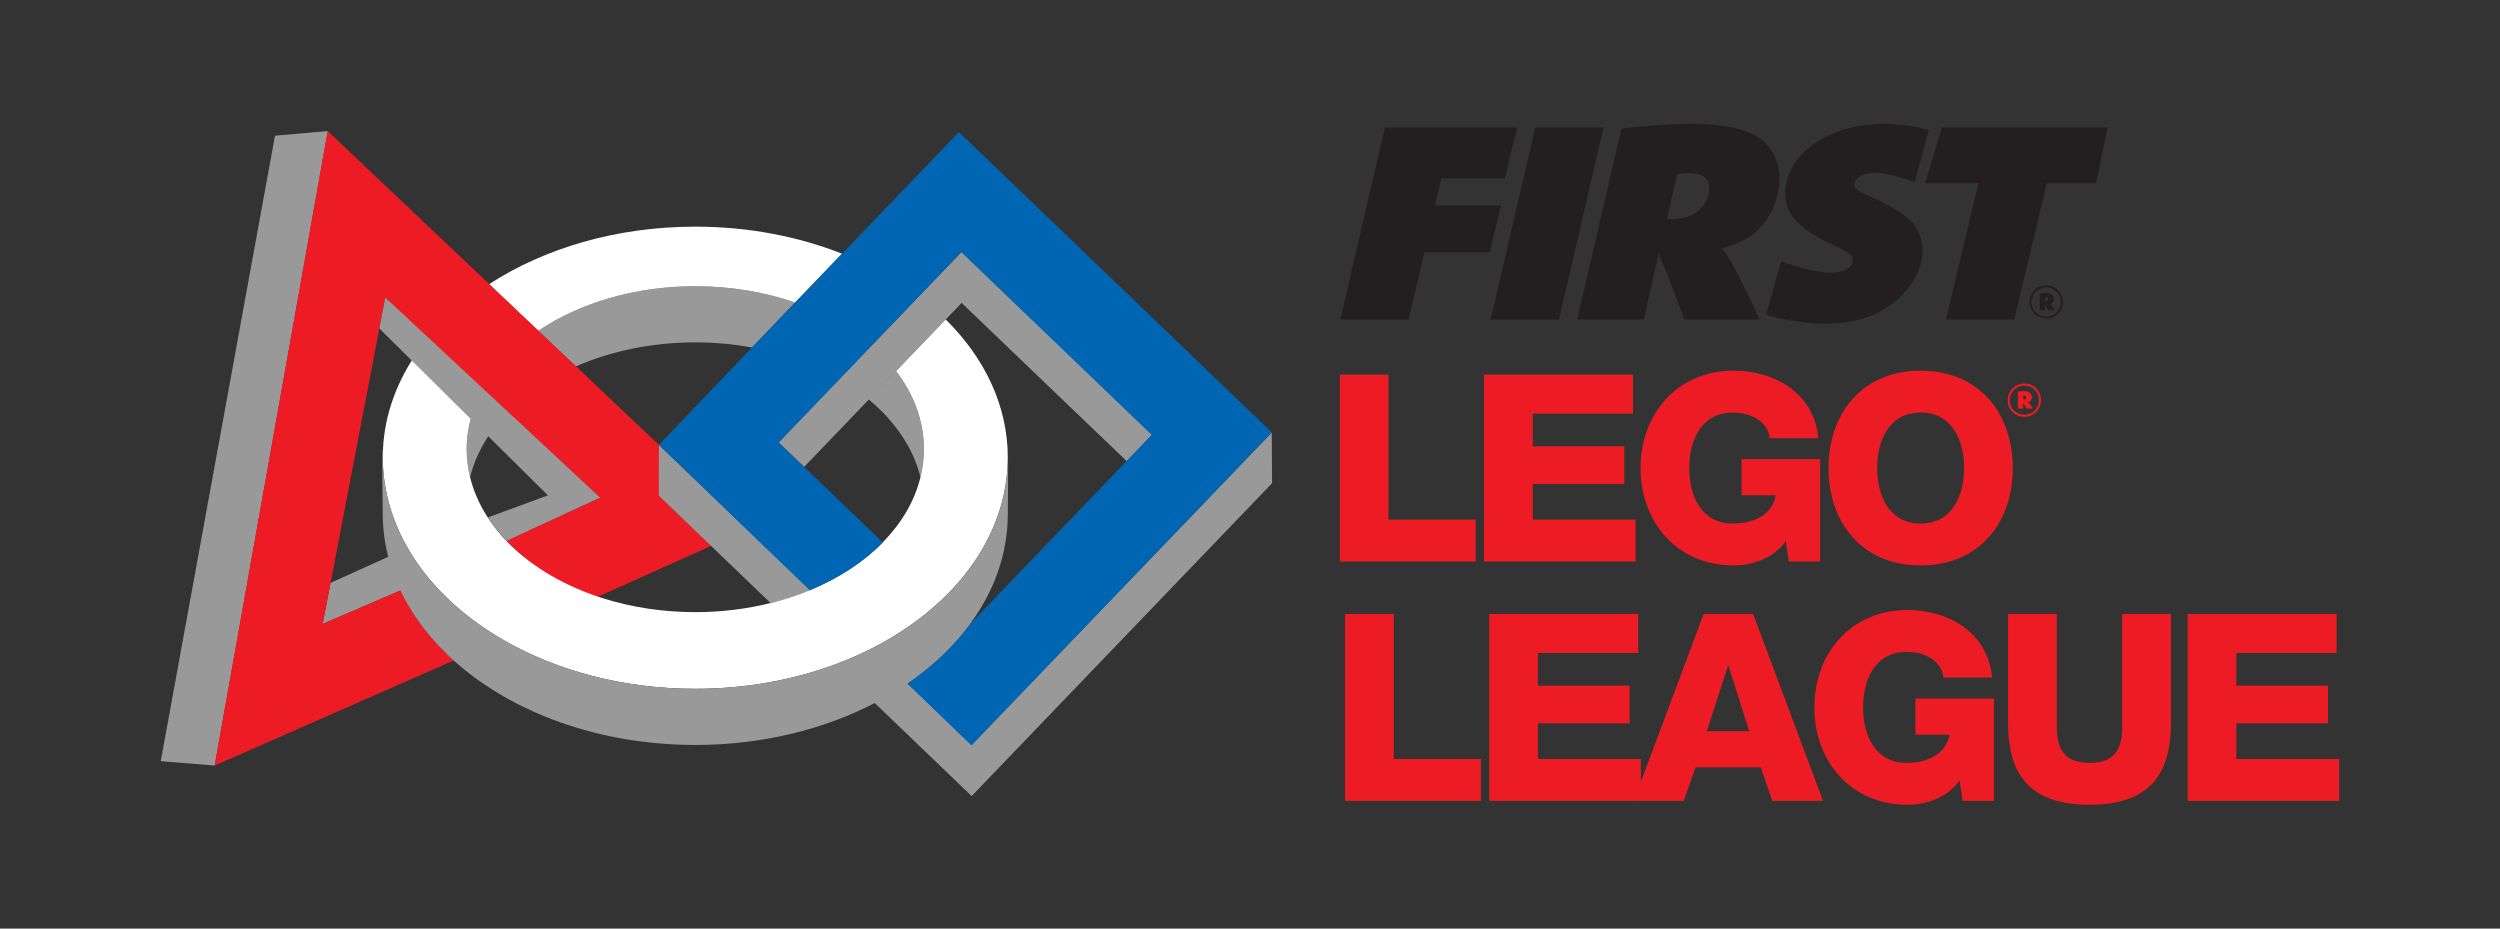 <?xml version="1.0" encoding="UTF-8"?> <!-- Generator: Adobe Illustrator 16.0.0, SVG Export Plug-In . SVG Version: 6.00 Build 0) --> <svg xmlns="http://www.w3.org/2000/svg" xmlns:xlink="http://www.w3.org/1999/xlink" id="Layer_1" x="0px" y="0px" width="350px" height="130px" viewBox="0 0 350 130" xml:space="preserve"><rect x="0" y="0" width="350" height="130" fill="#333333" stroke="none"/> <g> <polygon fill="#ED1C24" points="187.573,52.446 194.39,52.446 194.39,72.748 206.593,72.748 206.593,78.613 187.573,78.613 187.573,52.446 "></polygon> <polygon fill="#ED1C24" points="207.766,52.446 228.619,52.446 228.619,57.906 214.583,57.906 214.583,62.487 227.409,62.487 227.409,67.763 214.583,67.763 214.583,72.748 228.985,72.748 228.985,78.613 207.766,78.613 207.766,52.446 "></polygon> <path fill="#ED1C24" d="M254.82,78.613h-4.396l-0.403-2.859c-1.796,2.527-4.874,3.407-7.293,3.407 c-7.917,0-13.047-6.044-13.047-13.631s5.131-13.635,13.047-13.635c5.424,0,11.213,2.896,11.838,9.455h-6.819 c-0.22-2.233-2.418-3.59-5.166-3.59c-4.397,0-6.085,3.885-6.085,7.771s1.688,7.766,6.085,7.766c3.371,0,5.643-1.574,6.01-3.955 h-4.765v-5.059h10.993V78.613L254.82,78.613z"></path> <path fill="#ED1C24" d="M268.894,73.296c4.397,0,6.083-3.881,6.083-7.766s-1.686-7.771-6.083-7.771s-6.083,3.885-6.083,7.771 S264.497,73.296,268.894,73.296L268.894,73.296z M268.894,51.895c8.246,0,12.901,6.049,12.901,13.635s-4.655,13.631-12.901,13.631 s-12.901-6.044-12.901-13.631S260.648,51.895,268.894,51.895L268.894,51.895z"></path> <polygon fill="#ED1C24" points="188.305,85.954 195.122,85.954 195.122,106.255 207.325,106.255 207.325,112.12 188.305,112.12 188.305,85.954 "></polygon> <polygon fill="#ED1C24" points="208.498,85.954 229.351,85.954 229.351,91.414 215.314,91.414 215.314,95.994 228.141,95.994 228.141,101.27 215.314,101.27 215.314,106.255 229.717,106.255 229.717,112.12 208.498,112.12 208.498,85.954 "></polygon> <path fill="#ED1C24" d="M238.953,102.37h5.936l-2.896-9.161h-0.072L238.953,102.37L238.953,102.37z M238.514,85.954h6.924 l9.786,26.166h-7.109l-1.612-4.691h-9.125l-1.648,4.691h-7.001L238.514,85.954L238.514,85.954z"></path> <path fill="#ED1C24" d="M279.154,112.12h-4.397l-0.404-2.858c-1.794,2.527-4.875,3.407-7.291,3.407 c-7.917,0-13.047-6.045-13.047-13.631s5.13-13.635,13.047-13.635c5.421,0,11.213,2.896,11.834,9.456h-6.815 c-0.22-2.233-2.418-3.591-5.167-3.591c-4.397,0-6.083,3.885-6.083,7.771s1.686,7.767,6.083,7.767c3.373,0,5.645-1.575,6.011-3.955 h-4.766V97.79h10.996V112.12L279.154,112.12z"></path> <path fill="#ED1C24" d="M303.928,101.307c0,7.586-3.482,11.361-11.397,11.361c-7.916,0-11.397-3.775-11.397-11.361V85.954h6.817 v15.758c0,3.37,1.243,5.092,4.58,5.092c3.335,0,4.582-1.722,4.582-5.092V85.954h6.815V101.307L303.928,101.307z"></path> <polygon fill="#ED1C24" points="306.273,85.954 327.127,85.954 327.127,91.414 313.091,91.414 313.091,95.994 325.916,95.994 325.916,101.27 313.091,101.27 313.091,106.255 327.493,106.255 327.493,112.12 306.273,112.12 306.273,85.954 "></polygon> <path fill="#99999A" d="M97.341,47.933c2.738,0,5.397,0.25,7.936,0.713l6.038-6.294c-4.223-1.461-8.964-2.281-13.974-2.281 c-8.52,0-16.255,2.375-21.991,6.242l5.263,4.986C85.479,49.166,91.205,47.933,97.341,47.933L97.341,47.933z"></path> <path fill="#FFFFFF" d="M97.341,40.071c5.01,0,9.751,0.82,13.974,2.281l6.566-6.834c-6.126-2.415-13.114-3.787-20.54-3.787 c-11.069,0-21.168,3.046-28.876,8.059l6.886,6.523C81.086,42.445,88.821,40.071,97.341,40.071L97.341,40.071z"></path> <path fill="#99999A" d="M65.815,66.813c0.552-2.255,1.572-4.396,2.978-6.374l-2.645-2.674c-0.523,1.644-0.814,3.357-0.814,5.12 C65.334,64.225,65.501,65.538,65.815,66.813L65.815,66.813z"></path> <path fill="#99999A" d="M46.271,81.606l-1.11,5.754l11.049-4.756c-0.698-1.466-0.834-3.378-1.237-4.932L46.271,81.606 L46.271,81.606z"></path> <polygon fill="#99999A" points="38.497,19.001 22.506,106.564 30.069,107.179 45.903,18.343 38.497,19.001 "></polygon> <path fill="#ED1C24" d="M92.268,69.388v-7.079l-11.614-11.01l-5.26-4.986l-6.888-6.523L45.876,18.342l-15.838,88.837l33.513-14.731 c-3.336-2.949-5.701-6.092-7.458-9.795l-10.909,4.683l1.094-5.728l7.069-36.847l0.59-3.091l5.837,5.876l7.511,7.564l3.223,3.25 l13.257,11.418l-12.867,5.899c3.342,3.339,7.301,6.278,12.637,7.94l16.055-7.21L92.268,69.388L92.268,69.388z"></path> <path fill="#99999A" d="M128.865,66.813c0.312-1.276,0.484-2.588,0.484-3.928c0-3.957-1.447-7.688-3.936-10.932l-3.812,3.949 C125.263,58.949,127.863,62.699,128.865,66.813L128.865,66.813z"></path> <path fill="#99999A" d="M136.031,104.292l-9.035-8.678c-1.444,0.987-2.989,1.901-4.605,2.742l13.64,13.095l42.06-43.807 l-0.046-7.096L136.031,104.292L136.031,104.292z"></path> <path fill="#99999A" d="M105.381,74.871l-7.44-7.145l-5.693-5.437l-0.021,7.1l8.004,7.689l7.651,7.349 c1.945-0.483,3.805-1.096,5.553-1.822L105.381,74.871L105.381,74.871z"></path> <polygon fill="#99999A" points="134.626,35.252 128.639,41.486 122.035,48.367 117.532,53.056 109,61.941 112.574,65.372 121.651,55.919 125.448,51.966 132.402,44.725 134.626,42.408 157.755,64.579 161.333,60.865 134.626,35.252 "></polygon> <path fill="#FFFFFF" d="M132.402,44.725l-6.955,7.241c2.488,3.243,3.901,6.963,3.901,10.92c0,1.339-0.172,2.652-0.484,3.928 c-0.812,3.329-2.636,6.411-5.238,9.08c-2.664,2.732-6.143,5.028-10.19,6.711c-1.749,0.726-3.608,1.339-5.553,1.822 c-3.299,0.818-6.847,1.272-10.542,1.272c-4.551,0-8.875-0.679-12.794-1.9c-5.338-1.663-9.916-4.333-13.26-7.672 c-1.221-1.217-2.275-2.525-3.145-3.906c-1.072-1.703-1.864-3.513-2.327-5.407c-0.314-1.276-0.481-2.588-0.481-3.928 c0-1.763,0.291-3.476,0.814-5.12l-7.986-8.084c-2.925,4.335-4.575,9.223-4.575,14.4c0,1.331,0.124,2.644,0.334,3.93 c0.512,3.128,1.635,6.116,3.267,8.903c0.818,1.4,1.769,2.748,2.838,4.039c2.811,3.39,6.433,6.366,10.679,8.778 c7.374,4.196,16.607,6.699,26.637,6.699c7.017,0,13.641-1.223,19.516-3.393c1.783-0.658,3.494-1.405,5.129-2.231 c3.787-1.916,7.148-4.257,9.953-6.936c4.706-4.495,7.849-9.928,8.821-15.86c0.212-1.287,0.333-2.599,0.333-3.93 C141.093,56.821,137.862,50.123,132.402,44.725L132.402,44.725z"></path> <path fill="#0066B3" d="M105.344,74.924l8.028,7.709c4.042-1.685,7.55-3.957,10.218-6.687l-11.007-10.568l-3.573-3.432l8.485-8.837 l4.499-4.688l6.607-6.884l5.989-6.233l26.642,25.58l-3.575,3.725L135.83,87.338c-2.299,3.149-5.281,5.944-8.806,8.357l8.969,8.654 l42.061-43.805l-43.805-42.059L117.842,35.57l-6.565,6.838l-6.042,6.292L92.249,62.289L105.344,74.924L105.344,74.924z"></path> <path fill="#99999A" d="M68.324,72.435c0,0,0.209,0.346,0.234,0.386c0.642,1.021,1.525,1.955,2.361,2.89l13.085-6.049 L53.933,41.658l-0.82,4.333L76.705,69.35L68.324,72.435L68.324,72.435z"></path> <path fill="#99999A" d="M141.093,64.082c0,1.331-0.121,2.644-0.333,3.93c-0.972,5.932-4.115,11.365-8.821,15.86 c-2.805,2.679-6.166,5.02-9.953,6.936c-1.636,0.826-3.346,1.573-5.129,2.231c-5.875,2.17-12.5,3.393-19.516,3.393 c-10.029,0-19.263-2.503-26.637-6.699c-4.246-2.413-7.869-5.388-10.679-8.778c-1.069-1.291-2.02-2.638-2.838-4.039 c-1.632-2.787-2.754-5.775-3.267-8.903c-0.21-1.287-0.334-2.599-0.334-3.93c0-0.419,0.032-0.834,0.053-1.246 c-0.004-0.022-0.012-0.053-0.014-0.074c-0.214,1.289-0.039,7.851-0.039,9.184c0,2.108,0.282,4.169,0.804,6.166 c0.407,1.56,0.964,3.075,1.662,4.542c1.756,3.703,4.393,7.1,7.73,10.048c8.03,7.083,20.082,11.59,33.559,11.59 c9.352,0,18.009-2.176,25.121-5.869c1.615-0.838,3.152-1.757,4.595-2.742c3.526-2.415,6.512-5.247,8.811-8.398 c3.332-4.56,5.226-9.785,5.226-15.336c0-1.172,0.101-6.721-0.011-8.928C141.062,62.718,141.093,63.699,141.093,64.082 L141.093,64.082z"></path> <path fill="#ED1C24" d="M283.348,55.946c0.208,0,0.323-0.098,0.323-0.286c0-0.182-0.105-0.282-0.316-0.282 c-0.044,0-0.053,0-0.097,0.008v0.552C283.292,55.946,283.312,55.946,283.348,55.946L283.348,55.946z M282.509,54.826 c0.118-0.009,0.134-0.014,0.369-0.033c0.238-0.019,0.336-0.03,0.434-0.03c0.768,0,1.147,0.3,1.147,0.868 c0,0.344-0.144,0.548-0.451,0.667l-0.037,0.013c0.025,0.015,0.037,0.023,0.046,0.045c0.08,0.069,0.35,0.474,0.575,0.846h-0.875 c-0.178-0.333-0.233-0.425-0.459-0.801v0.801h-0.75V54.826L282.509,54.826z M283.416,58.069c1.137,0,2.044-0.912,2.044-2.039 c0-1.139-0.907-2.052-2.044-2.052c-1.131,0-2.043,0.913-2.043,2.041C281.372,57.165,282.275,58.069,283.416,58.069L283.416,58.069z M283.416,53.689c1.288,0,2.334,1.041,2.334,2.33c0,1.299-1.038,2.338-2.334,2.338c-1.312,0-2.335-1.021-2.335-2.338 C281.081,54.722,282.113,53.689,283.416,53.689L283.416,53.689z"></path> <polygon fill="#231F20" points="193.879,17.856 212.407,17.856 210.663,24.991 201.782,24.991 200.904,28.739 210.167,28.739 208.554,35.35 199.411,35.35 197.215,44.741 187.645,44.741 193.879,17.856 "></polygon> <polygon fill="#231F20" points="214.926,17.856 224.496,17.856 218.262,44.741 208.691,44.741 214.926,17.856 "></polygon> <path fill="#231F20" d="M234.07,30.675c3.072,0,5.225-1.815,5.225-4.394c0-1.371-1.01-2.056-2.986-2.056 c-0.571,0-0.877,0.04-1.493,0.161l-1.449,6.207C233.674,30.634,233.718,30.675,234.07,30.675L234.07,30.675z M227.001,18.018 l0.614-0.081c3.074-0.363,6.893-0.605,9-0.605c3.512,0,6.234,0.404,8.298,1.25c2.635,1.089,4.215,3.467,4.215,6.329 c0,2.458-0.835,4.796-2.416,6.61c-1.362,1.572-2.591,2.338-5.137,3.104l-0.613,0.202c0.262,0.201,0.35,0.282,0.481,0.402 c0.748,0.847,2.985,5.2,4.875,9.513h-10.539c-1.359-3.829-1.755-4.837-3.555-9.189l-2.108,9.189h-9.307L227.001,18.018 L227.001,18.018z"></path> <polygon fill="#231F20" points="271.851,17.856 295.072,17.856 293.45,25.639 286.559,25.639 281.991,44.741 272.42,44.741 276.988,25.639 269.516,25.639 271.851,17.856 "></polygon> <path fill="#231F20" d="M286.408,42.194c0.207,0,0.324-0.099,0.324-0.289c0-0.18-0.107-0.279-0.316-0.279 c-0.044,0-0.053,0-0.099,0.008v0.551C286.353,42.194,286.373,42.194,286.408,42.194L286.408,42.194z M285.568,41.075 c0.12-0.008,0.136-0.018,0.371-0.036c0.234-0.018,0.333-0.027,0.434-0.027c0.766,0,1.145,0.298,1.145,0.867 c0,0.342-0.144,0.55-0.45,0.667l-0.036,0.009c0.024,0.018,0.036,0.026,0.044,0.045c0.082,0.072,0.352,0.479,0.578,0.849h-0.875 c-0.18-0.334-0.234-0.424-0.461-0.804v0.804h-0.75V41.075L285.568,41.075z M286.471,44.315c1.137,0,2.05-0.912,2.05-2.04 c0-1.137-0.913-2.048-2.05-2.048c-1.126,0-2.04,0.911-2.04,2.039C284.431,43.412,285.334,44.315,286.471,44.315L286.471,44.315z M286.471,39.938c1.292,0,2.339,1.039,2.339,2.328c0,1.299-1.039,2.338-2.339,2.338c-1.309,0-2.328-1.021-2.328-2.338 C284.143,40.968,285.172,39.938,286.471,39.938L286.471,39.938z"></path> <path fill="#231F20" d="M247.261,44.059c2.691,0.799,5.633,1.247,8.382,1.247c3.732,0,6.585-0.846,9.044-2.62 c2.722-1.935,4.478-4.917,4.478-7.617c0-1.815-0.789-3.467-2.194-4.637c-1.099-0.886-2.24-1.572-4.567-2.66l-1.889-0.886 c-0.613-0.323-0.921-0.645-0.921-1.008c0-0.967,1.229-1.692,2.897-1.692c1.249,0,2.735,0.363,5.578,1.292l1.962-7.279 c-2.128-0.577-4.198-0.867-6.268-0.867c-7.814,0-13.831,4.273-13.831,9.795c0,2.902,1.934,4.958,6.761,7.215 c2.283,1.048,2.679,1.33,2.679,2.055c0,1.089-1.185,1.774-3.119,1.774c-1.71,0-3.907-0.523-6.893-1.612l-0.002,0.001 L247.261,44.059L247.261,44.059z"></path> </g> </svg> 
